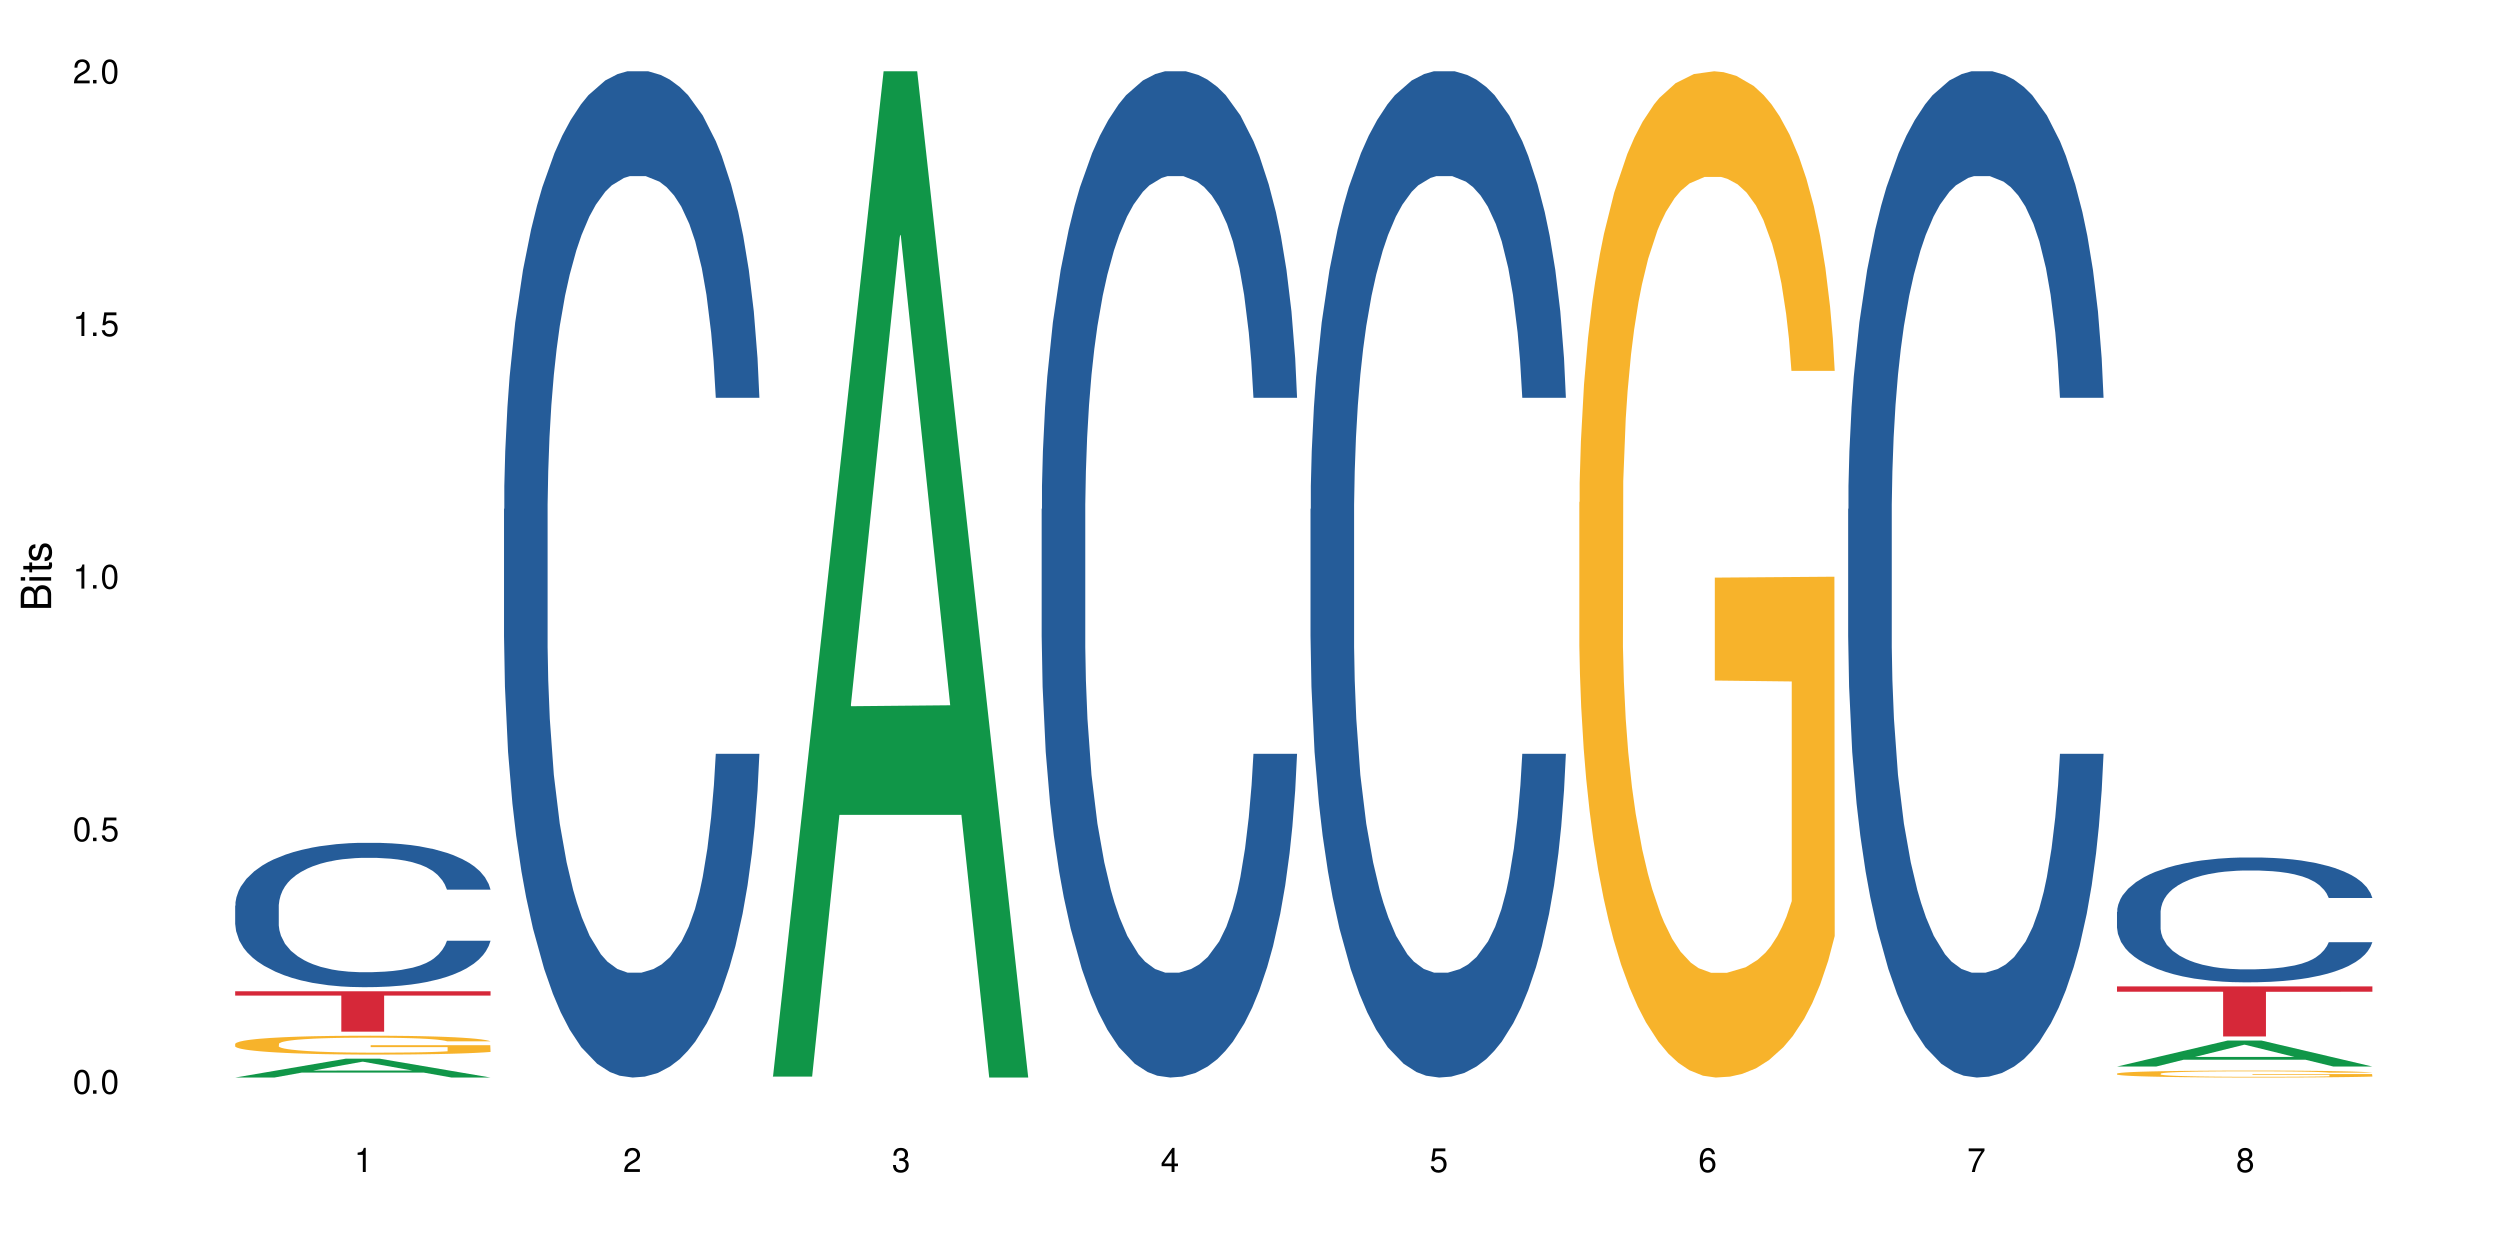 <?xml version="1.0" encoding="UTF-8"?>
<svg xmlns="http://www.w3.org/2000/svg" xmlns:xlink="http://www.w3.org/1999/xlink" width="720" height="360" viewBox="0 0 720 360">
<defs>
<g>
<g id="glyph-0-0">
</g>
<g id="glyph-0-1">
<path d="M 2.641 -6.938 C 2 -6.938 1.422 -6.656 1.078 -6.172 C 0.641 -5.562 0.406 -4.641 0.406 -3.359 C 0.406 -1.016 1.188 0.219 2.641 0.219 C 4.078 0.219 4.859 -1.016 4.859 -3.297 C 4.859 -4.641 4.656 -5.547 4.203 -6.172 C 3.844 -6.656 3.281 -6.938 2.641 -6.938 Z M 2.641 -6.188 C 3.547 -6.188 4 -5.25 4 -3.375 C 4 -1.406 3.562 -0.484 2.625 -0.484 C 1.734 -0.484 1.281 -1.438 1.281 -3.344 C 1.281 -5.25 1.734 -6.188 2.641 -6.188 Z M 2.641 -6.188 "/>
</g>
<g id="glyph-0-2">
<path d="M 1.828 -1 L 0.828 -1 L 0.828 0 L 1.828 0 Z M 1.828 -1 "/>
</g>
<g id="glyph-0-3">
<path d="M 4.562 -6.797 L 1.062 -6.797 L 0.547 -3.094 L 1.328 -3.094 C 1.719 -3.562 2.047 -3.734 2.578 -3.734 C 3.484 -3.734 4.062 -3.109 4.062 -2.094 C 4.062 -1.125 3.484 -0.531 2.578 -0.531 C 1.828 -0.531 1.375 -0.906 1.188 -1.672 L 0.328 -1.672 C 0.453 -1.109 0.547 -0.844 0.75 -0.594 C 1.125 -0.078 1.828 0.219 2.594 0.219 C 3.969 0.219 4.922 -0.781 4.922 -2.219 C 4.922 -3.562 4.031 -4.484 2.719 -4.484 C 2.25 -4.484 1.859 -4.359 1.469 -4.062 L 1.734 -5.969 L 4.562 -5.969 Z M 4.562 -6.797 "/>
</g>
<g id="glyph-0-4">
<path d="M 2.484 -4.938 L 2.484 0 L 3.328 0 L 3.328 -6.938 L 2.766 -6.938 C 2.469 -5.875 2.281 -5.734 0.984 -5.562 L 0.984 -4.938 Z M 2.484 -4.938 "/>
</g>
<g id="glyph-0-5">
<path d="M 4.859 -0.828 L 1.281 -0.828 C 1.359 -1.406 1.672 -1.781 2.5 -2.281 L 3.469 -2.828 C 4.406 -3.344 4.906 -4.062 4.906 -4.906 C 4.906 -5.484 4.672 -6.031 4.266 -6.406 C 3.859 -6.766 3.375 -6.938 2.719 -6.938 C 1.859 -6.938 1.219 -6.625 0.844 -6.031 C 0.609 -5.672 0.5 -5.234 0.484 -4.531 L 1.328 -4.531 C 1.359 -5.016 1.406 -5.281 1.531 -5.516 C 1.75 -5.938 2.188 -6.203 2.703 -6.203 C 3.469 -6.203 4.031 -5.641 4.031 -4.891 C 4.031 -4.344 3.719 -3.859 3.125 -3.516 L 2.234 -3 C 0.812 -2.172 0.406 -1.531 0.328 -0.016 L 4.859 -0.016 Z M 4.859 -0.828 "/>
</g>
<g id="glyph-0-6">
<path d="M 2.125 -3.188 L 2.578 -3.188 C 3.5 -3.188 3.984 -2.766 3.984 -1.922 C 3.984 -1.062 3.469 -0.531 2.594 -0.531 C 1.656 -0.531 1.203 -1 1.156 -2.016 L 0.312 -2.016 C 0.344 -1.453 0.438 -1.094 0.609 -0.781 C 0.953 -0.109 1.625 0.219 2.547 0.219 C 3.953 0.219 4.859 -0.625 4.859 -1.938 C 4.859 -2.828 4.516 -3.297 3.703 -3.594 C 4.344 -3.844 4.656 -4.328 4.656 -5.031 C 4.656 -6.219 3.875 -6.938 2.578 -6.938 C 1.203 -6.938 0.484 -6.172 0.453 -4.703 L 1.297 -4.703 C 1.312 -5.125 1.344 -5.359 1.453 -5.578 C 1.641 -5.969 2.062 -6.203 2.594 -6.203 C 3.344 -6.203 3.797 -5.75 3.797 -5 C 3.797 -4.516 3.609 -4.219 3.25 -4.047 C 3.016 -3.953 2.703 -3.922 2.125 -3.906 Z M 2.125 -3.188 "/>
</g>
<g id="glyph-0-7">
<path d="M 3.141 -1.672 L 3.141 0 L 3.984 0 L 3.984 -1.672 L 4.984 -1.672 L 4.984 -2.438 L 3.984 -2.438 L 3.984 -6.938 L 3.359 -6.938 L 0.266 -2.578 L 0.266 -1.672 Z M 3.141 -2.438 L 1 -2.438 L 3.141 -5.5 Z M 3.141 -2.438 "/>
</g>
<g id="glyph-0-8">
<path d="M 4.781 -5.125 C 4.609 -6.266 3.891 -6.938 2.844 -6.938 C 2.094 -6.938 1.422 -6.578 1.031 -5.953 C 0.594 -5.266 0.406 -4.422 0.406 -3.172 C 0.406 -2 0.578 -1.25 0.984 -0.641 C 1.359 -0.078 1.953 0.219 2.703 0.219 C 3.984 0.219 4.922 -0.75 4.922 -2.094 C 4.922 -3.375 4.062 -4.281 2.844 -4.281 C 2.172 -4.281 1.641 -4.031 1.281 -3.516 C 1.281 -5.234 1.828 -6.188 2.797 -6.188 C 3.391 -6.188 3.797 -5.797 3.938 -5.125 Z M 2.734 -3.531 C 3.547 -3.531 4.062 -2.953 4.062 -2.031 C 4.062 -1.156 3.484 -0.531 2.703 -0.531 C 1.922 -0.531 1.328 -1.188 1.328 -2.078 C 1.328 -2.938 1.906 -3.531 2.734 -3.531 Z M 2.734 -3.531 "/>
</g>
<g id="glyph-0-9">
<path d="M 4.984 -6.797 L 0.438 -6.797 L 0.438 -5.969 L 4.109 -5.969 C 2.5 -3.656 1.828 -2.234 1.328 0 L 2.219 0 C 2.594 -2.172 3.453 -4.047 4.984 -6.094 Z M 4.984 -6.797 "/>
</g>
<g id="glyph-0-10">
<path d="M 3.75 -3.656 C 4.469 -4.094 4.688 -4.438 4.688 -5.078 C 4.688 -6.172 3.844 -6.938 2.641 -6.938 C 1.438 -6.938 0.594 -6.172 0.594 -5.094 C 0.594 -4.438 0.812 -4.094 1.516 -3.656 C 0.734 -3.266 0.359 -2.703 0.359 -1.922 C 0.359 -0.656 1.281 0.219 2.641 0.219 C 3.984 0.219 4.922 -0.656 4.922 -1.922 C 4.922 -2.703 4.531 -3.266 3.75 -3.656 Z M 2.641 -6.188 C 3.359 -6.188 3.812 -5.75 3.812 -5.062 C 3.812 -4.406 3.344 -3.984 2.641 -3.984 C 1.922 -3.984 1.453 -4.406 1.453 -5.078 C 1.453 -5.75 1.922 -6.188 2.641 -6.188 Z M 2.641 -3.266 C 3.484 -3.266 4.062 -2.719 4.062 -1.906 C 4.062 -1.078 3.484 -0.531 2.625 -0.531 C 1.797 -0.531 1.219 -1.094 1.219 -1.906 C 1.219 -2.719 1.781 -3.266 2.641 -3.266 Z M 2.641 -3.266 "/>
</g>
<g id="glyph-1-0">
</g>
<g id="glyph-1-1">
<path d="M 0 -0.953 L 0 -4.891 C 0 -5.719 -0.234 -6.344 -0.734 -6.797 C -1.188 -7.234 -1.812 -7.469 -2.5 -7.469 C -3.547 -7.469 -4.188 -7 -4.625 -5.875 C -4.984 -6.688 -5.625 -7.094 -6.531 -7.094 C -7.172 -7.094 -7.734 -6.859 -8.141 -6.391 C -8.562 -5.922 -8.75 -5.344 -8.75 -4.5 L -8.75 -0.953 Z M -4.984 -2.062 L -7.766 -2.062 L -7.766 -4.219 C -7.766 -4.844 -7.688 -5.203 -7.453 -5.5 C -7.219 -5.812 -6.859 -5.969 -6.375 -5.969 C -5.891 -5.969 -5.531 -5.812 -5.297 -5.5 C -5.062 -5.203 -4.984 -4.844 -4.984 -4.219 Z M -0.984 -2.062 L -4 -2.062 L -4 -4.781 C -4 -5.766 -3.438 -6.359 -2.484 -6.359 C -1.547 -6.359 -0.984 -5.766 -0.984 -4.781 Z M -0.984 -2.062 "/>
</g>
<g id="glyph-1-2">
<path d="M -6.281 -1.797 L -6.281 -0.797 L 0 -0.797 L 0 -1.797 Z M -8.75 -1.797 L -8.75 -0.797 L -7.484 -0.797 L -7.484 -1.797 Z M -8.75 -1.797 "/>
</g>
<g id="glyph-1-3">
<path d="M -6.281 -3.047 L -6.281 -2.016 L -8.016 -2.016 L -8.016 -1.016 L -6.281 -1.016 L -6.281 -0.172 L -5.469 -0.172 L -5.469 -1.016 L -0.719 -1.016 C -0.078 -1.016 0.281 -1.453 0.281 -2.234 C 0.281 -2.5 0.25 -2.719 0.188 -3.047 L -0.641 -3.047 C -0.609 -2.906 -0.594 -2.766 -0.594 -2.562 C -0.594 -2.141 -0.719 -2.016 -1.156 -2.016 L -5.469 -2.016 L -5.469 -3.047 Z M -6.281 -3.047 "/>
</g>
<g id="glyph-1-4">
<path d="M -4.531 -5.25 C -5.766 -5.25 -6.469 -4.422 -6.469 -2.969 C -6.469 -1.516 -5.719 -0.562 -4.547 -0.562 C -3.562 -0.562 -3.094 -1.062 -2.734 -2.562 L -2.516 -3.484 C -2.344 -4.188 -2.094 -4.469 -1.641 -4.469 C -1.047 -4.469 -0.641 -3.875 -0.641 -3 C -0.641 -2.453 -0.797 -2 -1.062 -1.75 C -1.25 -1.594 -1.422 -1.531 -1.875 -1.469 L -1.875 -0.406 C -0.422 -0.453 0.281 -1.266 0.281 -2.922 C 0.281 -4.5 -0.5 -5.516 -1.719 -5.516 C -2.656 -5.516 -3.172 -4.984 -3.469 -3.734 L -3.703 -2.766 C -3.891 -1.953 -4.156 -1.609 -4.594 -1.609 C -5.188 -1.609 -5.547 -2.125 -5.547 -2.938 C -5.547 -3.75 -5.203 -4.172 -4.531 -4.203 Z M -4.531 -5.25 "/>
</g>
</g>
</defs>
<rect x="-72" y="-36" width="864" height="432" fill="rgb(100%, 100%, 100%)" fill-opacity="1"/>
<path fill-rule="nonzero" fill="rgb(6.275%, 58.824%, 28.235%)" fill-opacity="1" d="M 67.73 310.328 L 67.809 310.32 L 99.637 304.891 L 109.301 304.891 L 141.281 310.332 L 130.047 310.332 L 122.031 308.91 L 86.906 308.91 L 79.047 310.328 L 67.73 310.328 L 90.285 308.324 L 118.809 308.32 L 104.586 305.777 L 104.43 305.773 L 104.27 305.789 L 90.207 308.32 L 90.285 308.324 Z M 67.73 310.328 "/>
<path fill-rule="nonzero" fill="rgb(14.51%, 36.078%, 60%)" fill-opacity="1" d="M 67.73 260.828 L 67.82 260.789 L 67.82 259.879 L 68.09 258.434 L 68.719 256.609 L 69.344 255.355 L 70.961 253.113 L 73.203 250.949 L 75.535 249.277 L 77.238 248.289 L 78.766 247.527 L 82.262 246.121 L 84.504 245.398 L 86.926 244.754 L 89.887 244.105 L 92.039 243.727 L 96.883 243.117 L 100.469 242.852 L 103.25 242.738 L 109.262 242.738 L 112.848 242.891 L 115.449 243.082 L 118.32 243.383 L 120.742 243.727 L 124.957 244.562 L 128.727 245.629 L 130.43 246.234 L 133.121 247.414 L 135.184 248.555 L 136.617 249.543 L 138.234 250.949 L 139.668 252.656 L 140.746 254.598 L 141.281 256.23 L 128.727 256.23 L 128.098 254.711 L 127.379 253.531 L 126.035 251.973 L 124.688 250.871 L 122.805 249.77 L 121.102 249.047 L 118.77 248.324 L 116.707 247.871 L 114.555 247.527 L 112.488 247.301 L 108.543 247.07 L 103.969 247.07 L 102.266 247.148 L 98.766 247.453 L 96.883 247.719 L 94.191 248.25 L 92.309 248.742 L 90.066 249.504 L 88.539 250.148 L 86.656 251.137 L 85.312 252.012 L 83.785 253.266 L 82.891 254.215 L 82.082 255.281 L 81.363 256.535 L 80.828 257.863 L 80.469 259.27 L 80.289 260.641 L 80.289 266.531 L 80.469 267.898 L 80.918 269.492 L 82.082 271.812 L 83.785 273.828 L 85.762 275.422 L 87.645 276.562 L 88.719 277.094 L 90.156 277.703 L 92.398 278.465 L 95.629 279.223 L 97.512 279.527 L 100.383 279.832 L 103.34 279.984 L 107.289 279.984 L 110.785 279.832 L 113.117 279.641 L 115.539 279.336 L 118.859 278.691 L 120.922 278.082 L 122.715 277.359 L 124.062 276.641 L 124.957 276.031 L 126.305 274.852 L 127.379 273.562 L 128.188 272.23 L 128.727 270.938 L 141.281 270.938 L 140.746 272.457 L 139.938 273.941 L 139.129 275.043 L 137.875 276.371 L 136.441 277.551 L 134.375 278.883 L 132.672 279.754 L 130.43 280.707 L 128.367 281.426 L 126.125 282.074 L 122.805 282.832 L 120.652 283.215 L 118.32 283.555 L 115.539 283.859 L 112.043 284.125 L 108.273 284.277 L 104.777 284.316 L 101.008 284.238 L 98.227 284.09 L 94.551 283.746 L 89.977 283.062 L 86.656 282.34 L 84.055 281.617 L 81.812 280.859 L 79.301 279.832 L 76.074 278.16 L 74.098 276.867 L 72.754 275.805 L 71.23 274.32 L 70.152 272.992 L 68.898 270.863 L 68 268.164 L 67.73 266.074 Z M 67.73 260.828 "/>
<path fill-rule="nonzero" fill="rgb(96.863%, 70.196%, 16.863%)" fill-opacity="1" d="M 67.73 300.613 L 67.82 300.609 L 67.82 300.508 L 68.18 300.285 L 69.078 299.977 L 70.242 299.723 L 71.5 299.523 L 72.305 299.422 L 73.652 299.27 L 74.816 299.16 L 77.777 298.938 L 81.543 298.73 L 83.609 298.641 L 85.941 298.555 L 89.258 298.461 L 90.785 298.426 L 95.449 298.348 L 100.738 298.297 L 106.57 298.281 L 109.262 298.285 L 112.938 298.305 L 117.961 298.359 L 120.832 298.41 L 123.074 298.461 L 125.406 298.523 L 128.277 298.625 L 130.969 298.742 L 133.121 298.863 L 135.273 299.012 L 137.066 299.172 L 138.594 299.344 L 139.938 299.555 L 140.746 299.727 L 141.281 299.902 L 128.816 299.902 L 128.098 299.727 L 127.289 299.594 L 125.945 299.43 L 124.598 299.312 L 123.254 299.215 L 120.742 299.086 L 118.59 299.008 L 115.898 298.938 L 113.297 298.895 L 110.336 298.863 L 108.543 298.852 L 103.789 298.852 L 99.484 298.887 L 96.973 298.93 L 95.18 298.969 L 92.668 299.043 L 91.141 299.102 L 90.246 299.141 L 87.555 299.297 L 85.762 299.434 L 84.773 299.531 L 83.52 299.68 L 82.621 299.812 L 81.633 300.012 L 81.098 300.16 L 80.379 300.5 L 80.289 301.395 L 80.559 301.582 L 81.098 301.785 L 81.812 301.965 L 82.891 302.152 L 83.965 302.297 L 85.852 302.492 L 87.465 302.621 L 88.719 302.707 L 91.141 302.84 L 92.129 302.887 L 94.461 302.973 L 96.883 303.043 L 99.844 303.105 L 102.086 303.133 L 105.672 303.16 L 110.246 303.16 L 115.629 303.129 L 119.039 303.09 L 121.371 303.051 L 122.895 303.016 L 124.777 302.961 L 126.125 302.91 L 127.379 302.855 L 128.906 302.77 L 128.906 301.582 L 106.75 301.578 L 106.75 301.02 L 141.195 301.016 L 141.281 302.961 L 139.398 303.094 L 137.066 303.223 L 134.824 303.324 L 132.492 303.406 L 129.176 303.5 L 126.484 303.562 L 122.355 303.629 L 118.59 303.676 L 114.645 303.707 L 111.145 303.719 L 107.02 303.727 L 103.34 303.715 L 99.395 303.684 L 96.254 303.645 L 93.383 303.598 L 90.516 303.531 L 86.926 303.426 L 84.594 303.344 L 82.172 303.238 L 79.75 303.113 L 77.598 302.98 L 76.164 302.875 L 74.727 302.754 L 73.203 302.605 L 71.766 302.438 L 70.691 302.285 L 69.703 302.109 L 68.988 301.945 L 68.27 301.723 L 67.91 301.543 L 67.73 301.387 Z M 67.73 300.613 "/>
<path fill-rule="nonzero" fill="rgb(83.922%, 15.686%, 22.353%)" fill-opacity="1" d="M 67.73 285.48 L 141.281 285.48 L 141.281 286.727 L 110.629 286.738 L 110.629 297.117 L 98.297 297.117 L 98.297 286.746 L 98.117 286.727 L 67.73 286.727 Z M 67.73 285.48 "/>
<path fill-rule="nonzero" fill="rgb(14.51%, 36.078%, 60%)" fill-opacity="1" d="M 145.156 146.621 L 145.242 146.355 L 145.242 140 L 145.512 129.934 L 146.141 117.215 L 146.77 108.477 L 148.383 92.844 L 150.625 77.746 L 152.957 66.09 L 154.664 59.203 L 156.188 53.902 L 159.684 44.102 L 161.93 39.07 L 164.352 34.566 L 167.309 30.062 L 169.461 27.414 L 174.305 23.176 L 177.895 21.32 L 180.676 20.527 L 186.684 20.527 L 190.273 21.586 L 192.875 22.91 L 195.742 25.031 L 198.164 27.414 L 202.383 33.242 L 206.148 40.66 L 207.852 44.898 L 210.543 53.109 L 212.605 61.055 L 214.043 67.945 L 215.656 77.746 L 217.094 89.668 L 218.168 103.176 L 218.707 114.566 L 206.148 114.566 L 205.52 103.973 L 204.805 95.758 L 203.457 84.898 L 202.113 77.215 L 200.23 69.535 L 198.523 64.5 L 196.191 59.469 L 194.129 56.289 L 191.977 53.902 L 189.914 52.316 L 185.969 50.727 L 181.391 50.727 L 179.688 51.254 L 176.191 53.375 L 174.305 55.23 L 171.613 58.938 L 169.73 62.383 L 167.488 67.68 L 165.965 72.184 L 164.082 79.07 L 162.734 85.164 L 161.211 93.906 L 160.312 100.527 L 159.508 107.945 L 158.789 116.688 L 158.25 125.957 L 157.891 135.762 L 157.711 145.297 L 157.711 186.355 L 157.891 195.895 L 158.34 207.02 L 159.508 223.18 L 161.211 237.219 L 163.184 248.344 L 165.066 256.293 L 166.145 260 L 167.578 264.238 L 169.82 269.535 L 173.051 274.836 L 174.934 276.953 L 177.805 279.074 L 180.766 280.133 L 184.711 280.133 L 188.211 279.074 L 190.543 277.75 L 192.965 275.629 L 196.281 271.125 L 198.344 266.887 L 200.141 261.855 L 201.484 256.82 L 202.383 252.582 L 203.727 244.371 L 204.805 235.363 L 205.609 226.094 L 206.148 217.086 L 218.707 217.086 L 218.168 227.684 L 217.359 238.012 L 216.555 245.695 L 215.297 254.969 L 213.863 263.18 L 211.801 272.449 L 210.094 278.543 L 207.852 285.168 L 205.789 290.199 L 203.547 294.703 L 200.23 300 L 198.074 302.648 L 195.742 305.035 L 192.965 307.152 L 189.465 309.008 L 185.699 310.066 L 182.199 310.332 L 178.434 309.801 L 175.652 308.742 L 171.973 306.359 L 167.398 301.59 L 164.082 296.559 L 161.48 291.523 L 159.238 286.227 L 156.727 279.074 L 153.496 267.418 L 151.523 258.41 L 150.176 250.992 L 148.652 240.664 L 147.574 231.391 L 146.32 216.555 L 145.422 197.746 L 145.156 183.18 Z M 145.156 146.621 "/>
<path fill-rule="nonzero" fill="rgb(6.275%, 58.824%, 28.235%)" fill-opacity="1" d="M 222.578 310.059 L 222.656 309.789 L 254.48 20.527 L 264.148 20.527 L 296.129 310.332 L 284.895 310.332 L 276.879 234.684 L 241.75 234.684 L 233.895 310.059 L 222.578 310.059 L 245.129 203.391 L 273.656 203.117 L 259.434 67.875 L 259.273 67.602 L 259.117 68.418 L 245.051 203.117 L 245.129 203.391 Z M 222.578 310.059 "/>
<path fill-rule="nonzero" fill="rgb(14.51%, 36.078%, 60%)" fill-opacity="1" d="M 300 146.621 L 300.09 146.355 L 300.09 140 L 300.359 129.934 L 300.988 117.215 L 301.617 108.477 L 303.23 92.844 L 305.473 77.746 L 307.805 66.09 L 309.508 59.203 L 311.035 53.902 L 314.531 44.102 L 316.773 39.07 L 319.195 34.566 L 322.156 30.062 L 324.309 27.414 L 329.152 23.176 L 332.742 21.32 L 335.52 20.527 L 341.531 20.527 L 345.117 21.586 L 347.719 22.91 L 350.59 25.031 L 353.012 27.414 L 357.227 33.242 L 360.996 40.66 L 362.699 44.898 L 365.391 53.109 L 367.453 61.055 L 368.891 67.945 L 370.504 77.746 L 371.938 89.668 L 373.016 103.176 L 373.555 114.566 L 360.996 114.566 L 360.367 103.973 L 359.648 95.758 L 358.305 84.898 L 356.961 77.215 L 355.074 69.535 L 353.371 64.5 L 351.039 59.469 L 348.977 56.289 L 346.824 53.902 L 344.762 52.316 L 340.812 50.727 L 336.238 50.727 L 334.535 51.254 L 331.035 53.375 L 329.152 55.23 L 326.461 58.938 L 324.578 62.383 L 322.336 67.68 L 320.812 72.184 L 318.926 79.07 L 317.582 85.164 L 316.059 93.906 L 315.16 100.527 L 314.352 107.945 L 313.637 116.688 L 313.098 125.957 L 312.738 135.762 L 312.559 145.297 L 312.559 186.355 L 312.738 195.895 L 313.188 207.02 L 314.352 223.18 L 316.059 237.219 L 318.031 248.344 L 319.914 256.293 L 320.992 260 L 322.426 264.238 L 324.668 269.535 L 327.898 274.836 L 329.781 276.953 L 332.652 279.074 L 335.609 280.133 L 339.559 280.133 L 343.055 279.074 L 345.387 277.75 L 347.809 275.629 L 351.129 271.125 L 353.191 266.887 L 354.984 261.855 L 356.332 256.82 L 357.227 252.582 L 358.574 244.371 L 359.648 235.363 L 360.457 226.094 L 360.996 217.086 L 373.555 217.086 L 373.016 227.684 L 372.207 238.012 L 371.402 245.695 L 370.145 254.969 L 368.711 263.18 L 366.645 272.449 L 364.941 278.543 L 362.699 285.168 L 360.637 290.199 L 358.395 294.703 L 355.074 300 L 352.922 302.648 L 350.59 305.035 L 347.809 307.152 L 344.312 309.008 L 340.543 310.066 L 337.047 310.332 L 333.277 309.801 L 330.5 308.742 L 326.82 306.359 L 322.246 301.59 L 318.926 296.559 L 316.324 291.523 L 314.082 286.227 L 311.57 279.074 L 308.344 267.418 L 306.371 258.41 L 305.023 250.992 L 303.5 240.664 L 302.422 231.391 L 301.168 216.555 L 300.27 197.746 L 300 183.18 Z M 300 146.621 "/>
<path fill-rule="nonzero" fill="rgb(14.51%, 36.078%, 60%)" fill-opacity="1" d="M 377.426 146.621 L 377.516 146.355 L 377.516 140 L 377.781 129.934 L 378.41 117.215 L 379.039 108.477 L 380.652 92.844 L 382.895 77.746 L 385.227 66.09 L 386.934 59.203 L 388.457 53.902 L 391.957 44.102 L 394.199 39.07 L 396.621 34.566 L 399.578 30.062 L 401.734 27.414 L 406.574 23.176 L 410.164 21.32 L 412.945 20.527 L 418.953 20.527 L 422.543 21.586 L 425.145 22.91 L 428.016 25.031 L 430.438 27.414 L 434.652 33.242 L 438.418 40.66 L 440.125 44.898 L 442.812 53.109 L 444.879 61.055 L 446.312 67.945 L 447.926 77.746 L 449.363 89.668 L 450.438 103.176 L 450.977 114.566 L 438.418 114.566 L 437.789 103.973 L 437.074 95.758 L 435.727 84.898 L 434.383 77.215 L 432.5 69.535 L 430.793 64.5 L 428.461 59.469 L 426.398 56.289 L 424.246 53.902 L 422.184 52.316 L 418.238 50.727 L 413.664 50.727 L 411.957 51.254 L 408.461 53.375 L 406.574 55.23 L 403.887 58.938 L 402 62.383 L 399.758 67.68 L 398.234 72.184 L 396.352 79.07 L 395.004 85.164 L 393.48 93.906 L 392.582 100.527 L 391.777 107.945 L 391.059 116.688 L 390.52 125.957 L 390.16 135.762 L 389.98 145.297 L 389.98 186.355 L 390.16 195.895 L 390.609 207.02 L 391.777 223.18 L 393.48 237.219 L 395.453 248.344 L 397.336 256.293 L 398.414 260 L 399.848 264.238 L 402.09 269.535 L 405.32 274.836 L 407.203 276.953 L 410.074 279.074 L 413.035 280.133 L 416.98 280.133 L 420.48 279.074 L 422.812 277.75 L 425.234 275.629 L 428.551 271.125 L 430.613 266.887 L 432.41 261.855 L 433.754 256.82 L 434.652 252.582 L 435.996 244.371 L 437.074 235.363 L 437.879 226.094 L 438.418 217.086 L 450.977 217.086 L 450.438 227.684 L 449.633 238.012 L 448.824 245.695 L 447.566 254.969 L 446.133 263.18 L 444.07 272.449 L 442.367 278.543 L 440.125 285.168 L 438.059 290.199 L 435.816 294.703 L 432.5 300 L 430.348 302.648 L 428.016 305.035 L 425.234 307.152 L 421.734 309.008 L 417.969 310.066 L 414.469 310.332 L 410.703 309.801 L 407.922 308.742 L 404.242 306.359 L 399.668 301.59 L 396.352 296.559 L 393.75 291.523 L 391.508 286.227 L 388.996 279.074 L 385.766 267.418 L 383.793 258.41 L 382.449 250.992 L 380.922 240.664 L 379.848 231.391 L 378.59 216.555 L 377.695 197.746 L 377.426 183.18 Z M 377.426 146.621 "/>
<path fill-rule="nonzero" fill="rgb(96.863%, 70.196%, 16.863%)" fill-opacity="1" d="M 454.848 144.652 L 454.938 144.387 L 454.938 139.094 L 455.297 127.184 L 456.191 110.777 L 457.359 97.277 L 458.613 86.691 L 459.422 81.133 L 460.77 73.195 L 461.934 67.371 L 464.895 55.461 L 468.66 44.348 L 470.723 39.582 L 473.055 35.082 L 476.375 30.055 L 477.898 28.203 L 482.562 23.965 L 487.855 21.32 L 493.688 20.527 L 496.379 20.789 L 500.055 21.848 L 505.078 24.762 L 507.949 27.406 L 510.191 30.055 L 512.523 33.496 L 515.395 38.789 L 518.086 45.141 L 520.238 51.492 L 522.391 59.43 L 524.184 67.902 L 525.711 77.164 L 527.055 88.281 L 527.863 97.543 L 528.398 106.805 L 515.934 106.805 L 515.215 97.543 L 514.406 90.398 L 513.062 81.664 L 511.715 75.312 L 510.371 70.281 L 507.859 63.402 L 505.707 59.168 L 503.016 55.461 L 500.414 53.078 L 497.453 51.492 L 495.66 50.961 L 490.906 50.961 L 486.602 52.816 L 484.09 54.934 L 482.297 57.051 L 479.785 61.02 L 478.258 64.195 L 477.363 66.312 L 474.672 74.516 L 472.879 81.93 L 471.891 86.957 L 470.633 94.898 L 469.738 102.043 L 468.75 112.629 L 468.211 120.57 L 467.496 138.566 L 467.406 186.207 L 467.676 196.262 L 468.211 207.113 L 468.93 216.641 L 470.008 226.699 L 471.082 234.375 L 472.965 244.695 L 474.582 251.578 L 475.836 256.078 L 478.258 263.223 L 479.246 265.605 L 481.578 270.367 L 484 274.074 L 486.961 277.25 L 489.203 278.836 L 492.789 280.16 L 497.363 280.16 L 502.746 278.574 L 506.156 276.457 L 508.488 274.34 L 510.012 272.484 L 511.895 269.574 L 513.242 266.926 L 514.496 264.016 L 516.023 259.516 L 516.023 196.262 L 493.867 195.996 L 493.867 166.355 L 528.309 166.09 L 528.398 269.574 L 526.516 276.719 L 524.184 283.602 L 521.941 288.895 L 519.609 293.395 L 516.289 298.422 L 513.602 301.598 L 509.473 305.305 L 505.707 307.688 L 501.758 309.273 L 498.262 310.066 L 494.137 310.332 L 490.457 309.805 L 486.512 308.215 L 483.371 306.098 L 480.5 303.453 L 477.633 300.012 L 474.043 294.453 L 471.711 289.953 L 469.289 284.395 L 466.867 277.777 L 464.715 270.633 L 463.281 265.074 L 461.844 258.723 L 460.32 250.781 L 458.883 241.785 L 457.809 233.578 L 456.82 224.316 L 456.102 215.582 L 455.387 203.672 L 455.027 194.145 L 454.848 185.941 Z M 454.848 144.652 "/>
<path fill-rule="nonzero" fill="rgb(14.51%, 36.078%, 60%)" fill-opacity="1" d="M 532.27 146.621 L 532.359 146.355 L 532.359 140 L 532.629 129.934 L 533.258 117.215 L 533.887 108.477 L 535.5 92.844 L 537.742 77.746 L 540.074 66.09 L 541.777 59.203 L 543.305 53.902 L 546.801 44.102 L 549.043 39.07 L 551.465 34.566 L 554.426 30.062 L 556.578 27.414 L 561.422 23.176 L 565.012 21.32 L 567.793 20.527 L 573.801 20.527 L 577.391 21.586 L 579.992 22.91 L 582.859 25.031 L 585.281 27.414 L 589.5 33.242 L 593.266 40.66 L 594.969 44.898 L 597.66 53.109 L 599.723 61.055 L 601.16 67.945 L 602.773 77.746 L 604.207 89.668 L 605.285 103.176 L 605.824 114.566 L 593.266 114.566 L 592.637 103.973 L 591.922 95.758 L 590.574 84.898 L 589.23 77.215 L 587.344 69.535 L 585.641 64.5 L 583.309 59.469 L 581.246 56.289 L 579.094 53.902 L 577.031 52.316 L 573.082 50.727 L 568.508 50.727 L 566.805 51.254 L 563.305 53.375 L 561.422 55.23 L 558.73 58.938 L 556.848 62.383 L 554.605 67.68 L 553.082 72.184 L 551.199 79.07 L 549.852 85.164 L 548.328 93.906 L 547.43 100.527 L 546.621 107.945 L 545.906 116.688 L 545.367 125.957 L 545.008 135.762 L 544.828 145.297 L 544.828 186.355 L 545.008 195.895 L 545.457 207.02 L 546.621 223.18 L 548.328 237.219 L 550.301 248.344 L 552.184 256.293 L 553.262 260 L 554.695 264.238 L 556.938 269.535 L 560.168 274.836 L 562.051 276.953 L 564.922 279.074 L 567.883 280.133 L 571.828 280.133 L 575.324 279.074 L 577.656 277.75 L 580.078 275.629 L 583.398 271.125 L 585.461 266.887 L 587.254 261.855 L 588.602 256.82 L 589.5 252.582 L 590.844 244.371 L 591.922 235.363 L 592.727 226.094 L 593.266 217.086 L 605.824 217.086 L 605.285 227.684 L 604.477 238.012 L 603.672 245.695 L 602.414 254.969 L 600.98 263.18 L 598.918 272.449 L 597.211 278.543 L 594.969 285.168 L 592.906 290.199 L 590.664 294.703 L 587.344 300 L 585.191 302.648 L 582.859 305.035 L 580.078 307.152 L 576.582 309.008 L 572.816 310.066 L 569.316 310.332 L 565.551 309.801 L 562.77 308.742 L 559.09 306.359 L 554.516 301.59 L 551.199 296.559 L 548.598 291.523 L 546.355 286.227 L 543.844 279.074 L 540.613 267.418 L 538.641 258.41 L 537.293 250.992 L 535.77 240.664 L 534.691 231.391 L 533.438 216.555 L 532.539 197.746 L 532.27 183.18 Z M 532.27 146.621 "/>
<path fill-rule="nonzero" fill="rgb(6.275%, 58.824%, 28.235%)" fill-opacity="1" d="M 609.695 307.156 L 609.773 307.148 L 641.598 299.664 L 651.266 299.664 L 683.246 307.164 L 672.008 307.164 L 663.996 305.207 L 628.867 305.207 L 621.012 307.156 L 609.695 307.156 L 632.246 304.395 L 660.773 304.391 L 646.551 300.891 L 646.391 300.883 L 646.234 300.902 L 632.168 304.391 L 632.246 304.395 Z M 609.695 307.156 "/>
<path fill-rule="nonzero" fill="rgb(14.51%, 36.078%, 60%)" fill-opacity="1" d="M 609.695 262.609 L 609.785 262.574 L 609.785 261.785 L 610.055 260.539 L 610.68 258.961 L 611.309 257.875 L 612.922 255.938 L 615.164 254.062 L 617.5 252.617 L 619.203 251.762 L 620.727 251.105 L 624.227 249.891 L 626.469 249.266 L 628.891 248.707 L 631.852 248.148 L 634.004 247.82 L 638.848 247.293 L 642.434 247.062 L 645.215 246.965 L 651.223 246.965 L 654.812 247.098 L 657.414 247.262 L 660.285 247.523 L 662.707 247.82 L 666.922 248.543 L 670.688 249.465 L 672.395 249.988 L 675.086 251.008 L 677.148 251.992 L 678.582 252.848 L 680.195 254.062 L 681.633 255.543 L 682.707 257.219 L 683.246 258.633 L 670.688 258.633 L 670.062 257.316 L 669.344 256.297 L 667.996 254.949 L 666.652 253.996 L 664.77 253.047 L 663.066 252.422 L 660.734 251.797 L 658.668 251.402 L 656.516 251.105 L 654.453 250.91 L 650.508 250.711 L 645.934 250.711 L 644.227 250.777 L 640.73 251.039 L 638.848 251.27 L 636.156 251.73 L 634.273 252.156 L 632.027 252.816 L 630.504 253.375 L 628.621 254.227 L 627.273 254.984 L 625.75 256.066 L 624.852 256.891 L 624.047 257.809 L 623.328 258.895 L 622.789 260.043 L 622.43 261.262 L 622.254 262.445 L 622.254 267.535 L 622.43 268.719 L 622.879 270.102 L 624.047 272.105 L 625.75 273.848 L 627.723 275.227 L 629.605 276.211 L 630.684 276.672 L 632.117 277.199 L 634.363 277.855 L 637.59 278.512 L 639.473 278.777 L 642.344 279.039 L 645.305 279.172 L 649.25 279.172 L 652.75 279.039 L 655.082 278.875 L 657.504 278.613 L 660.82 278.055 L 662.887 277.527 L 664.68 276.902 L 666.023 276.277 L 666.922 275.754 L 668.266 274.734 L 669.344 273.617 L 670.152 272.465 L 670.688 271.348 L 683.246 271.348 L 682.707 272.664 L 681.902 273.945 L 681.094 274.898 L 679.84 276.047 L 678.402 277.066 L 676.34 278.219 L 674.637 278.973 L 672.395 279.793 L 670.332 280.418 L 668.086 280.977 L 664.77 281.637 L 662.617 281.965 L 660.285 282.258 L 657.504 282.523 L 654.004 282.754 L 650.238 282.883 L 646.738 282.918 L 642.973 282.852 L 640.191 282.719 L 636.516 282.422 L 631.941 281.832 L 628.621 281.207 L 626.02 280.582 L 623.777 279.926 L 621.266 279.039 L 618.035 277.594 L 616.062 276.477 L 614.719 275.555 L 613.191 274.273 L 612.117 273.125 L 610.859 271.285 L 609.965 268.949 L 609.695 267.145 Z M 609.695 262.609 "/>
<path fill-rule="nonzero" fill="rgb(96.863%, 70.196%, 16.863%)" fill-opacity="1" d="M 609.695 309.188 L 609.785 309.184 L 609.785 309.148 L 610.145 309.066 L 611.039 308.953 L 612.207 308.859 L 613.461 308.785 L 614.27 308.746 L 615.613 308.691 L 616.781 308.652 L 619.742 308.57 L 623.508 308.492 L 625.57 308.461 L 627.902 308.43 L 631.223 308.395 L 632.746 308.383 L 637.41 308.352 L 642.703 308.332 L 648.535 308.328 L 651.223 308.328 L 654.902 308.336 L 659.926 308.355 L 662.797 308.375 L 665.039 308.395 L 667.371 308.418 L 670.242 308.453 L 672.93 308.5 L 675.086 308.543 L 677.238 308.598 L 679.031 308.656 L 680.555 308.719 L 681.902 308.797 L 682.707 308.859 L 683.246 308.926 L 670.777 308.926 L 670.062 308.859 L 669.254 308.812 L 667.91 308.75 L 666.562 308.707 L 665.219 308.672 L 662.707 308.625 L 660.555 308.594 L 657.863 308.57 L 655.262 308.555 L 652.301 308.543 L 650.508 308.539 L 645.754 308.539 L 641.449 308.551 L 638.938 308.566 L 637.141 308.582 L 634.629 308.609 L 633.105 308.629 L 632.207 308.645 L 629.52 308.703 L 627.723 308.754 L 626.738 308.789 L 625.48 308.844 L 624.586 308.891 L 623.598 308.965 L 623.059 309.02 L 622.344 309.145 L 622.254 309.473 L 622.52 309.543 L 623.059 309.617 L 623.777 309.684 L 624.852 309.754 L 625.93 309.809 L 627.812 309.879 L 629.43 309.926 L 630.684 309.957 L 633.105 310.008 L 634.094 310.023 L 636.426 310.055 L 638.848 310.082 L 641.805 310.105 L 644.047 310.113 L 647.637 310.125 L 652.211 310.125 L 657.594 310.113 L 661 310.098 L 663.332 310.082 L 664.859 310.07 L 666.742 310.051 L 668.086 310.031 L 669.344 310.012 L 670.867 309.98 L 670.867 309.543 L 648.715 309.543 L 648.715 309.336 L 683.156 309.336 L 683.246 310.051 L 681.363 310.102 L 679.031 310.148 L 676.789 310.184 L 674.457 310.215 L 671.137 310.25 L 668.445 310.273 L 664.32 310.297 L 660.555 310.312 L 656.605 310.324 L 653.109 310.332 L 648.98 310.332 L 645.305 310.328 L 641.359 310.316 L 638.219 310.305 L 635.348 310.285 L 632.477 310.262 L 628.891 310.223 L 626.559 310.191 L 624.137 310.152 L 621.715 310.105 L 619.562 310.059 L 618.125 310.02 L 616.691 309.977 L 615.164 309.922 L 613.73 309.859 L 612.656 309.801 L 611.668 309.738 L 610.949 309.676 L 610.234 309.594 L 609.875 309.527 L 609.695 309.473 Z M 609.695 309.188 "/>
<path fill-rule="nonzero" fill="rgb(83.922%, 15.686%, 22.353%)" fill-opacity="1" d="M 609.695 284.082 L 683.246 284.082 L 683.246 285.625 L 652.594 285.637 L 652.594 298.5 L 640.258 298.5 L 640.258 285.652 L 640.082 285.625 L 609.695 285.625 Z M 609.695 284.082 "/>
<g fill="rgb(0%, 0%, 0%)" fill-opacity="1">
<use xlink:href="#glyph-0-1" x="20.965" y="314.993"/>
<use xlink:href="#glyph-0-2" x="25.965" y="314.993"/>
<use xlink:href="#glyph-0-1" x="28.965" y="314.993"/>
</g>
<g fill="rgb(0%, 0%, 0%)" fill-opacity="1">
<use xlink:href="#glyph-0-1" x="20.965" y="242.251"/>
<use xlink:href="#glyph-0-2" x="25.965" y="242.251"/>
<use xlink:href="#glyph-0-3" x="28.965" y="242.251"/>
</g>
<g fill="rgb(0%, 0%, 0%)" fill-opacity="1">
<use xlink:href="#glyph-0-4" x="20.965" y="169.509"/>
<use xlink:href="#glyph-0-2" x="25.965" y="169.509"/>
<use xlink:href="#glyph-0-1" x="28.965" y="169.509"/>
</g>
<g fill="rgb(0%, 0%, 0%)" fill-opacity="1">
<use xlink:href="#glyph-0-4" x="20.965" y="96.767"/>
<use xlink:href="#glyph-0-2" x="25.965" y="96.767"/>
<use xlink:href="#glyph-0-3" x="28.965" y="96.767"/>
</g>
<g fill="rgb(0%, 0%, 0%)" fill-opacity="1">
<use xlink:href="#glyph-0-5" x="20.965" y="24.024"/>
<use xlink:href="#glyph-0-2" x="25.965" y="24.024"/>
<use xlink:href="#glyph-0-1" x="28.965" y="24.024"/>
</g>
<g fill="rgb(0%, 0%, 0%)" fill-opacity="1">
<use xlink:href="#glyph-0-4" x="102.008" y="337.532"/>
</g>
<g fill="rgb(0%, 0%, 0%)" fill-opacity="1">
<use xlink:href="#glyph-0-5" x="179.43" y="337.532"/>
</g>
<g fill="rgb(0%, 0%, 0%)" fill-opacity="1">
<use xlink:href="#glyph-0-6" x="256.855" y="337.532"/>
</g>
<g fill="rgb(0%, 0%, 0%)" fill-opacity="1">
<use xlink:href="#glyph-0-7" x="334.277" y="337.532"/>
</g>
<g fill="rgb(0%, 0%, 0%)" fill-opacity="1">
<use xlink:href="#glyph-0-3" x="411.699" y="337.532"/>
</g>
<g fill="rgb(0%, 0%, 0%)" fill-opacity="1">
<use xlink:href="#glyph-0-8" x="489.125" y="337.532"/>
</g>
<g fill="rgb(0%, 0%, 0%)" fill-opacity="1">
<use xlink:href="#glyph-0-9" x="566.547" y="337.532"/>
</g>
<g fill="rgb(0%, 0%, 0%)" fill-opacity="1">
<use xlink:href="#glyph-0-10" x="643.969" y="337.532"/>
</g>
<g fill="rgb(0%, 0%, 0%)" fill-opacity="1">
<use xlink:href="#glyph-1-1" x="14.725" y="176.012"/>
<use xlink:href="#glyph-1-2" x="14.725" y="168.012"/>
<use xlink:href="#glyph-1-3" x="14.725" y="165.012"/>
<use xlink:href="#glyph-1-4" x="14.725" y="162.012"/>
</g>
</svg>
